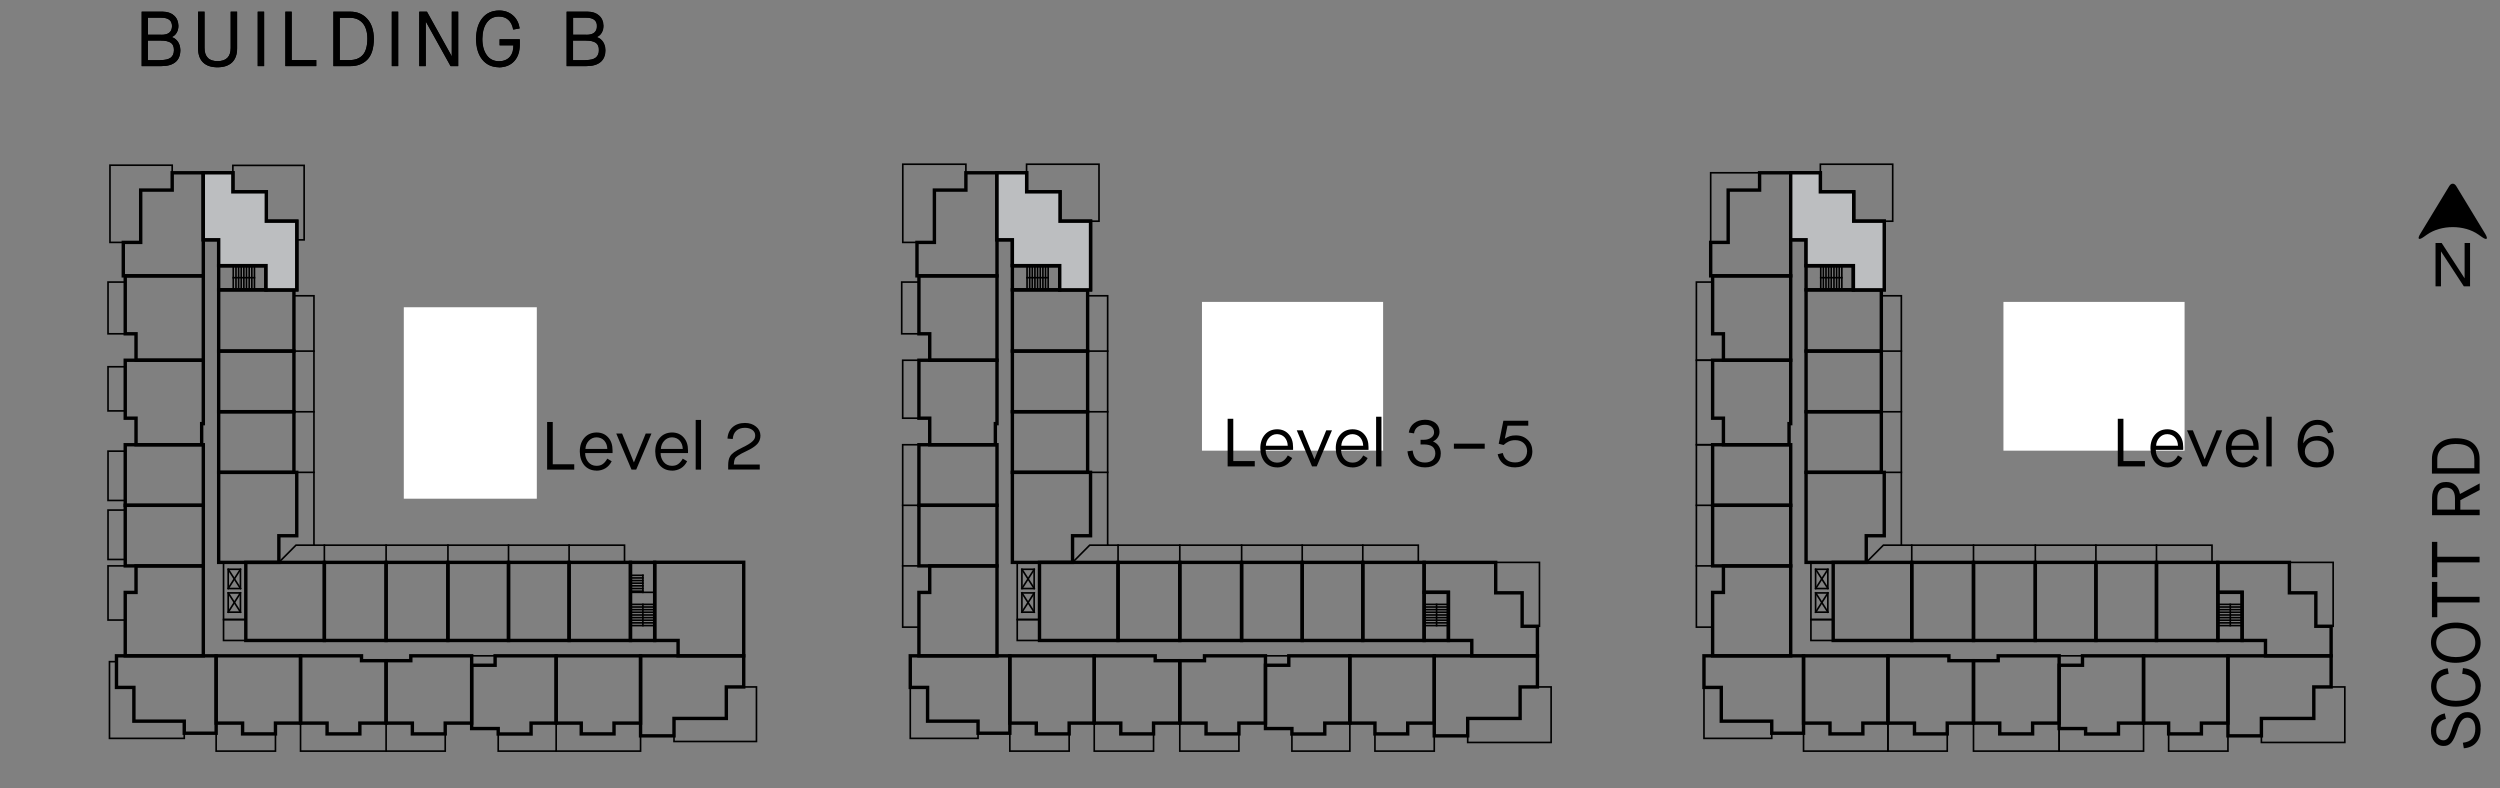 <?xml version="1.0" encoding="UTF-8"?> <svg xmlns="http://www.w3.org/2000/svg" id="Layer_2" data-name="Layer 2" viewBox="0 0 257.12 81.09"><rect x="0" y="0" width="257.12" height="81.09" fill="#808080" stroke="none"/><defs><style> .cls-1 { fill: #bcbec0; } .cls-1, .cls-2, .cls-3 { stroke-width: 0px; } .cls-4 { stroke-width: .17px; } .cls-4, .cls-5 { fill: none; stroke: #000; stroke-linecap: square; stroke-miterlimit: 10; } .cls-2 { fill: #000; } .cls-5 { stroke-width: .35px; } .cls-3 { fill: #fff; } </style></defs><g id="Layer_1-2" data-name="Layer 1"><g><path class="cls-2" d="M14.57,1.2h2.15c.5,0,.89.14,1.18.4.29.26.44.61.45,1.05,0,.27-.06.51-.18.71-.11.2-.27.34-.48.44v.02c.26.1.47.26.62.49.15.23.23.51.24.84,0,.54-.17.96-.5,1.23-.33.28-.82.42-1.46.42h-2.02V1.2ZM16.6,3.58c.73,0,1.09-.3,1.09-.9,0-.28-.09-.5-.27-.64-.18-.14-.45-.22-.82-.22h-1.38v1.75h1.38ZM16.5,6.18c.49,0,.84-.08,1.06-.25s.33-.43.33-.78c0-.35-.1-.6-.32-.75-.22-.15-.57-.23-1.06-.23h-1.3v2.02h1.28Z"></path><path class="cls-2" d="M22.37,6.92c-.65,0-1.14-.17-1.48-.5-.34-.33-.51-.81-.51-1.44V1.2h.66v3.73c0,.45.11.79.34,1.02.22.23.56.34,1,.34s.78-.11,1.01-.34.34-.57.34-1.01V1.2h.66v3.78c0,.63-.18,1.11-.52,1.44-.35.33-.85.5-1.5.5Z"></path><path class="cls-2" d="M26.51,1.2h.66v5.6h-.66V1.2Z"></path><path class="cls-2" d="M29.34,1.2h.66v4.98h2.53v.62h-3.18V1.2Z"></path><path class="cls-2" d="M34.3,1.2h1.74c.72,0,1.3.25,1.74.74.44.48.67,1.17.68,2.06-.01.98-.24,1.7-.68,2.14-.45.45-1.04.67-1.78.66h-1.7V1.2ZM35.95,6.18c.58,0,1.02-.16,1.34-.5.33-.34.49-.9.5-1.69,0-.71-.17-1.26-.49-1.62-.32-.36-.75-.54-1.3-.54h-1.05v4.35h1Z"></path><path class="cls-2" d="M40.3,1.2h.66v5.6h-.66V1.2Z"></path><path class="cls-2" d="M43.14,1.2h.78l2.54,4.57h.02V1.2h.66v5.6h-.78l-2.54-4.57h-.02v4.57h-.66V1.2Z"></path><path class="cls-2" d="M51.34,6.92c-.73-.01-1.3-.27-1.72-.79-.42-.52-.63-1.23-.64-2.13.01-.9.22-1.61.64-2.13.42-.52.99-.78,1.72-.79.57,0,1.04.17,1.42.5.38.33.61.78.7,1.34l-.66.12c-.08-.44-.25-.78-.5-1-.25-.23-.58-.34-.98-.34-.53,0-.94.21-1.24.62-.3.41-.45.97-.46,1.68,0,.71.16,1.27.46,1.68s.71.61,1.24.62c.48,0,.86-.15,1.12-.44s.39-.69.38-1.2h-1.42v-.62h2.07v.57c0,.71-.2,1.28-.58,1.69-.38.41-.91.62-1.57.63Z"></path><path class="cls-2" d="M58.3,1.2h2.15c.5,0,.89.14,1.18.4.29.26.44.61.45,1.05,0,.27-.06.51-.18.71-.11.2-.27.34-.48.44v.02c.26.1.47.26.62.49.15.23.23.51.24.84,0,.54-.17.96-.5,1.23-.33.28-.82.42-1.46.42h-2.02V1.2ZM60.33,3.58c.73,0,1.09-.3,1.09-.9,0-.28-.09-.5-.27-.64-.18-.14-.45-.22-.82-.22h-1.38v1.75h1.38ZM60.23,6.18c.49,0,.84-.08,1.06-.25s.33-.43.33-.78c0-.35-.1-.6-.32-.75-.22-.15-.57-.23-1.06-.23h-1.3v2.02h1.28Z"></path></g><polyline class="cls-4" points="65.88 75.68 65.88 77.25 57.2 77.25"></polyline><rect class="cls-4" x="48.51" y="67.45" width="2.41" height=".96"></rect><rect class="cls-4" x="22.99" y="63.72" width="2.3" height="2.15"></rect><line class="cls-4" x1="66.12" y1="59.17" x2="66.12" y2="60.92"></line><line class="cls-4" x1="66.12" y1="62.16" x2="66.12" y2="64.34"></line><line class="cls-4" x1="66.12" y1="59.17" x2="64.84" y2="59.17"></line><line class="cls-4" x1="66.12" y1="59.44" x2="64.84" y2="59.44"></line><line class="cls-4" x1="66.12" y1="59.71" x2="64.84" y2="59.71"></line><line class="cls-4" x1="66.12" y1="59.98" x2="64.84" y2="59.98"></line><line class="cls-4" x1="66.12" y1="60.25" x2="64.84" y2="60.25"></line><line class="cls-4" x1="66.12" y1="60.53" x2="64.84" y2="60.53"></line><line class="cls-4" x1="66.12" y1="60.8" x2="64.84" y2="60.8"></line><line class="cls-4" x1="67.34" y1="62.16" x2="64.84" y2="62.16"></line><line class="cls-4" x1="67.34" y1="62.43" x2="64.84" y2="62.43"></line><line class="cls-4" x1="67.34" y1="62.7" x2="64.84" y2="62.7"></line><line class="cls-4" x1="67.34" y1="62.97" x2="64.84" y2="62.97"></line><line class="cls-4" x1="67.34" y1="63.25" x2="64.84" y2="63.25"></line><line class="cls-4" x1="67.34" y1="63.52" x2="64.84" y2="63.52"></line><line class="cls-4" x1="67.34" y1="63.79" x2="64.84" y2="63.79"></line><line class="cls-4" x1="67.34" y1="64.06" x2="64.84" y2="64.06"></line><line class="cls-4" x1="67.34" y1="64.34" x2="64.84" y2="64.34"></line><rect class="cls-4" x="23.47" y="58.55" width="1.26" height="1.98"></rect><rect class="cls-4" x="23.47" y="60.98" width="1.26" height="1.98"></rect><rect class="cls-4" x="22.99" y="57.84" width="2.3" height="5.88"></rect><line class="cls-4" x1="24.74" y1="60.53" x2="23.47" y2="58.55"></line><line class="cls-4" x1="23.47" y1="60.53" x2="24.73" y2="58.55"></line><line class="cls-4" x1="24.74" y1="62.96" x2="23.47" y2="60.98"></line><line class="cls-4" x1="23.47" y1="62.96" x2="24.73" y2="60.98"></line><line class="cls-4" x1="26.17" y1="28.56" x2="23.99" y2="28.56"></line><line class="cls-4" x1="23.99" y1="27.32" x2="23.99" y2="29.81"></line><line class="cls-4" x1="24.27" y1="27.32" x2="24.27" y2="29.81"></line><line class="cls-4" x1="25.08" y1="27.32" x2="25.08" y2="29.81"></line><line class="cls-4" x1="24.81" y1="27.32" x2="24.81" y2="29.81"></line><line class="cls-4" x1="24.54" y1="27.32" x2="24.54" y2="29.81"></line><line class="cls-4" x1="25.35" y1="27.32" x2="25.35" y2="29.81"></line><line class="cls-4" x1="25.63" y1="27.32" x2="25.63" y2="29.81"></line><line class="cls-4" x1="25.9" y1="27.32" x2="25.9" y2="29.81"></line><line class="cls-4" x1="26.17" y1="27.32" x2="26.17" y2="29.81"></line><polyline class="cls-4" points="30.23 30.42 32.29 30.42 32.29 56.07 64.23 56.07 64.23 57.84"></polyline><line class="cls-4" x1="58.53" y1="57.84" x2="58.53" y2="56.07"></line><line class="cls-4" x1="52.3" y1="57.84" x2="52.3" y2="56.07"></line><line class="cls-4" x1="46.07" y1="57.84" x2="46.07" y2="56.07"></line><line class="cls-4" x1="39.71" y1="57.84" x2="39.71" y2="56.07"></line><line class="cls-4" x1="30.52" y1="48.58" x2="32.29" y2="48.58"></line><line class="cls-4" x1="30.23" y1="42.35" x2="32.29" y2="42.35"></line><line class="cls-4" x1="30.23" y1="36.11" x2="32.29" y2="36.11"></line><polyline class="cls-4" points="22.23 75.41 22.23 77.25 28.33 77.25 28.33 75.48"></polyline><polyline class="cls-4" points="30.91 74.37 30.91 77.25 39.71 77.25"></polyline><polyline class="cls-4" points="39.71 74.37 39.71 77.25 45.79 77.25 45.79 75.49"></polyline><polyline class="cls-4" points="57.2 74.37 57.2 77.25 51.24 77.25 51.24 75.49"></polyline><polyline class="cls-4" points="12.88 37.72 11.11 37.72 11.11 42.26 12.88 42.26"></polyline><polyline class="cls-4" points="11.98 68.05 11.26 68.05 11.26 75.94 18.95 75.94 18.95 75.41"></polyline><polyline class="cls-4" points="12.88 34.33 11.11 34.33 11.11 29.01 12.88 29.01"></polyline><polyline class="cls-4" points="12.68 24.93 11.31 24.93 11.31 16.99 17.71 16.99 17.71 17.77"></polyline><polyline class="cls-4" points="32.29 56.07 30.44 56.07 28.68 57.84"></polyline><line class="cls-4" x1="33.36" y1="57.84" x2="33.36" y2="56.07"></line><polyline class="cls-4" points="23.95 17.77 23.95 17.01 31.28 17.01 31.28 24.67 30.53 24.67"></polyline><polyline class="cls-4" points="76.49 70.65 77.8 70.65 77.8 76.26 69.32 76.26 69.32 75.68"></polyline><line class="cls-4" x1="64.84" y1="60.92" x2="67.34" y2="60.92"></line><polyline class="cls-4" points="12.88 46.4 11.11 46.4 11.11 51.47 12.88 51.47"></polyline><polyline class="cls-4" points="12.88 52.46 11.11 52.46 11.11 57.54 12.88 57.54"></polyline><polyline class="cls-4" points="12.88 58.2 11.11 58.2 11.11 63.77 12.88 63.77"></polyline><polyline class="cls-4" points="147.51 75.68 147.51 77.25 141.41 77.25 141.41 75.48"></polyline><rect class="cls-4" x="130.14" y="67.45" width="2.41" height=".96"></rect><rect class="cls-4" x="104.62" y="63.72" width="2.29" height="2.15"></rect><line class="cls-4" x1="147.75" y1="62.16" x2="147.75" y2="64.34"></line><line class="cls-4" x1="148.97" y1="62.16" x2="146.47" y2="62.16"></line><line class="cls-4" x1="148.97" y1="62.43" x2="146.47" y2="62.43"></line><line class="cls-4" x1="148.97" y1="62.7" x2="146.47" y2="62.7"></line><line class="cls-4" x1="148.97" y1="62.97" x2="146.47" y2="62.97"></line><line class="cls-4" x1="148.97" y1="63.25" x2="146.47" y2="63.25"></line><line class="cls-4" x1="148.97" y1="63.52" x2="146.47" y2="63.52"></line><line class="cls-4" x1="148.97" y1="63.79" x2="146.47" y2="63.79"></line><line class="cls-4" x1="148.97" y1="64.06" x2="146.47" y2="64.06"></line><line class="cls-4" x1="148.97" y1="64.34" x2="146.47" y2="64.34"></line><rect class="cls-4" x="105.1" y="58.55" width="1.26" height="1.98"></rect><rect class="cls-4" x="105.1" y="60.98" width="1.26" height="1.98"></rect><rect class="cls-4" x="104.62" y="57.84" width="2.29" height="5.88"></rect><line class="cls-4" x1="106.37" y1="60.53" x2="105.1" y2="58.55"></line><line class="cls-4" x1="105.1" y1="60.53" x2="106.37" y2="58.55"></line><line class="cls-4" x1="106.37" y1="62.96" x2="105.1" y2="60.98"></line><line class="cls-4" x1="105.1" y1="62.96" x2="106.37" y2="60.98"></line><line class="cls-4" x1="107.8" y1="28.56" x2="105.62" y2="28.56"></line><line class="cls-4" x1="105.63" y1="27.32" x2="105.63" y2="29.81"></line><line class="cls-4" x1="105.9" y1="27.32" x2="105.9" y2="29.81"></line><line class="cls-4" x1="106.71" y1="27.32" x2="106.71" y2="29.81"></line><line class="cls-4" x1="106.44" y1="27.32" x2="106.44" y2="29.81"></line><line class="cls-4" x1="106.17" y1="27.32" x2="106.17" y2="29.81"></line><line class="cls-4" x1="106.99" y1="27.32" x2="106.99" y2="29.81"></line><line class="cls-4" x1="107.26" y1="27.32" x2="107.26" y2="29.81"></line><line class="cls-4" x1="107.53" y1="27.32" x2="107.53" y2="29.81"></line><line class="cls-4" x1="107.8" y1="27.32" x2="107.8" y2="29.81"></line><polyline class="cls-4" points="111.86 30.42 113.92 30.42 113.92 56.07 145.87 56.07 145.87 57.84"></polyline><line class="cls-4" x1="140.16" y1="57.84" x2="140.16" y2="56.07"></line><line class="cls-4" x1="133.93" y1="57.84" x2="133.93" y2="56.07"></line><line class="cls-4" x1="127.7" y1="57.84" x2="127.7" y2="56.07"></line><line class="cls-4" x1="121.34" y1="57.84" x2="121.34" y2="56.07"></line><line class="cls-4" x1="112.16" y1="48.58" x2="113.92" y2="48.58"></line><line class="cls-4" x1="111.86" y1="42.35" x2="113.92" y2="42.35"></line><line class="cls-4" x1="111.86" y1="36.11" x2="113.92" y2="36.11"></line><polyline class="cls-4" points="94.51 45.74 92.84 45.74 92.84 64.5 94.51 64.5"></polyline><line class="cls-4" x1="94.51" y1="51.97" x2="92.84" y2="51.97"></line><line class="cls-4" x1="94.51" y1="58.2" x2="92.84" y2="58.2"></line><polyline class="cls-4" points="103.86 75.41 103.86 77.25 109.96 77.25 109.96 75.48"></polyline><polyline class="cls-4" points="112.54 74.37 112.54 77.25 118.64 77.25 118.64 75.49"></polyline><polyline class="cls-4" points="121.34 74.37 121.34 77.25 127.42 77.25 127.42 75.49"></polyline><polyline class="cls-4" points="138.83 74.37 138.83 77.25 132.87 77.25 132.87 75.49"></polyline><polyline class="cls-4" points="94.51 37.05 92.84 37.05 92.84 43.01 94.51 43.01"></polyline><polyline class="cls-4" points="93.62 70.7 93.62 75.94 100.59 75.94 100.59 75.41"></polyline><polyline class="cls-4" points="94.51 34.33 92.74 34.33 92.74 29.01 94.51 29.01"></polyline><polyline class="cls-4" points="94.31 24.93 92.85 24.93 92.85 16.89 99.34 16.89 99.34 17.77"></polyline><polyline class="cls-4" points="113.92 56.07 112.07 56.07 110.31 57.84"></polyline><line class="cls-4" x1="114.99" y1="57.84" x2="114.99" y2="56.07"></line><polyline class="cls-4" points="105.58 17.77 105.58 16.89 113.03 16.89 113.03 22.75 112.16 22.75"></polyline><polyline class="cls-4" points="158.12 70.65 159.53 70.65 159.53 76.36 150.95 76.36 150.95 75.68"></polyline><polyline class="cls-4" points="158.12 64.41 158.33 64.41 158.33 57.84 153.83 57.84"></polyline><polyline class="cls-4" points="229.14 75.68 229.14 77.25 223.04 77.25 223.04 75.48"></polyline><rect class="cls-4" x="211.78" y="67.45" width="2.41" height=".96"></rect><rect class="cls-4" x="186.25" y="63.72" width="2.29" height="2.15"></rect><line class="cls-4" x1="229.38" y1="62.16" x2="229.38" y2="64.34"></line><line class="cls-4" x1="230.6" y1="62.16" x2="228.11" y2="62.16"></line><line class="cls-4" x1="230.6" y1="62.43" x2="228.11" y2="62.43"></line><line class="cls-4" x1="230.6" y1="62.7" x2="228.11" y2="62.7"></line><line class="cls-4" x1="230.6" y1="62.97" x2="228.11" y2="62.97"></line><line class="cls-4" x1="230.6" y1="63.25" x2="228.11" y2="63.25"></line><line class="cls-4" x1="230.6" y1="63.52" x2="228.11" y2="63.52"></line><line class="cls-4" x1="230.6" y1="63.79" x2="228.11" y2="63.79"></line><line class="cls-4" x1="230.6" y1="64.06" x2="228.11" y2="64.06"></line><line class="cls-4" x1="230.6" y1="64.34" x2="228.11" y2="64.34"></line><rect class="cls-4" x="186.73" y="58.55" width="1.26" height="1.98"></rect><rect class="cls-4" x="186.73" y="60.98" width="1.26" height="1.98"></rect><rect class="cls-4" x="186.25" y="57.84" width="2.29" height="5.88"></rect><line class="cls-4" x1="188" y1="60.53" x2="186.74" y2="58.55"></line><line class="cls-4" x1="186.74" y1="60.53" x2="188" y2="58.55"></line><line class="cls-4" x1="188" y1="62.96" x2="186.74" y2="60.98"></line><line class="cls-4" x1="186.74" y1="62.96" x2="188" y2="60.98"></line><line class="cls-4" x1="189.43" y1="28.56" x2="187.26" y2="28.56"></line><line class="cls-4" x1="187.26" y1="27.32" x2="187.26" y2="29.81"></line><line class="cls-4" x1="187.53" y1="27.32" x2="187.53" y2="29.81"></line><line class="cls-4" x1="188.34" y1="27.32" x2="188.34" y2="29.81"></line><line class="cls-4" x1="188.07" y1="27.32" x2="188.07" y2="29.81"></line><line class="cls-4" x1="187.8" y1="27.32" x2="187.8" y2="29.81"></line><line class="cls-4" x1="188.62" y1="27.32" x2="188.62" y2="29.81"></line><line class="cls-4" x1="188.89" y1="27.32" x2="188.89" y2="29.81"></line><line class="cls-4" x1="189.16" y1="27.32" x2="189.16" y2="29.81"></line><line class="cls-4" x1="189.43" y1="27.32" x2="189.43" y2="29.81"></line><polyline class="cls-4" points="193.49 30.42 195.55 30.42 195.55 56.07 227.5 56.07 227.5 57.84"></polyline><line class="cls-4" x1="221.79" y1="57.84" x2="221.79" y2="56.07"></line><line class="cls-4" x1="215.56" y1="57.84" x2="215.56" y2="56.07"></line><line class="cls-4" x1="209.33" y1="57.84" x2="209.33" y2="56.07"></line><line class="cls-4" x1="202.97" y1="57.84" x2="202.97" y2="56.07"></line><line class="cls-4" x1="193.79" y1="48.58" x2="195.55" y2="48.58"></line><line class="cls-4" x1="193.49" y1="42.35" x2="195.55" y2="42.35"></line><line class="cls-4" x1="193.49" y1="36.11" x2="195.55" y2="36.11"></line><polyline class="cls-4" points="176.14 45.74 174.47 45.74 174.47 64.5 176.14 64.5"></polyline><line class="cls-4" x1="176.14" y1="51.97" x2="174.47" y2="51.97"></line><line class="cls-4" x1="176.14" y1="58.2" x2="174.47" y2="58.2"></line><polyline class="cls-4" points="185.49 75.41 185.49 77.25 194.17 77.25 194.17 74.37"></polyline><polyline class="cls-4" points="194.17 74.37 194.17 77.25 200.27 77.25 200.27 75.49"></polyline><polyline class="cls-4" points="202.97 74.37 202.97 77.25 211.78 77.25 211.78 74.93"></polyline><polyline class="cls-4" points="220.46 74.37 220.46 77.25 211.78 77.25 211.78 74.93"></polyline><polyline class="cls-4" points="176.14 37.05 174.47 37.05 174.47 45.74 176.14 45.74"></polyline><polyline class="cls-4" points="175.25 70.7 175.25 75.94 182.22 75.94 182.22 75.41"></polyline><polyline class="cls-4" points="176.14 37.05 174.47 37.05 174.47 29.01 176.14 29.01"></polyline><polyline class="cls-4" points="195.55 56.07 193.7 56.07 191.94 57.84"></polyline><line class="cls-4" x1="196.62" y1="57.84" x2="196.62" y2="56.07"></line><polyline class="cls-4" points="187.22 17.77 187.22 16.89 194.66 16.89 194.66 22.75 193.79 22.75"></polyline><polyline class="cls-4" points="239.75 70.65 241.16 70.65 241.16 76.36 232.58 76.36 232.58 75.68"></polyline><polyline class="cls-4" points="239.75 64.41 239.96 64.41 239.96 57.84 235.46 57.84"></polyline><polyline class="cls-4" points="175.94 24.93 175.94 17.77 180.97 17.77"></polyline><rect class="cls-5" x="46.07" y="57.84" width="6.23" height="8.03"></rect><rect class="cls-5" x="39.71" y="57.84" width="6.35" height="8.03"></rect><rect class="cls-5" x="52.3" y="57.84" width="6.23" height="8.03"></rect><rect class="cls-5" x="58.53" y="57.84" width="6.31" height="8.03"></rect><rect class="cls-5" x="64.84" y="57.84" width="2.49" height="8.03"></rect><polygon class="cls-5" points="76.49 67.45 69.74 67.45 69.74 65.87 67.34 65.87 67.34 57.83 76.49 57.83 76.49 67.45"></polygon><polygon class="cls-5" points="74.7 73.89 69.32 73.89 69.32 75.68 65.88 75.68 65.88 67.45 76.49 67.45 76.49 70.65 74.7 70.65 74.7 73.89"></polygon><polygon class="cls-5" points="57.2 67.45 57.2 74.37 59.78 74.37 59.78 75.48 63.15 75.48 63.15 74.37 65.88 74.37 65.88 67.45 57.2 67.45"></polygon><polygon class="cls-5" points="48.51 68.42 48.51 74.93 51.24 74.93 51.24 75.49 54.62 75.49 54.62 74.37 57.2 74.37 57.2 67.45 50.92 67.45 50.92 68.42 48.51 68.42"></polygon><polygon class="cls-5" points="39.71 67.95 39.71 74.37 42.41 74.37 42.41 75.48 45.79 75.48 45.79 74.37 48.51 74.37 48.51 67.45 42.25 67.45 42.25 67.95 39.71 67.95"></polygon><polygon class="cls-5" points="39.71 67.95 39.71 74.37 37.01 74.37 37.01 75.48 33.64 75.48 33.64 74.37 30.91 74.37 30.91 67.45 37.18 67.45 37.18 67.95 39.71 67.95"></polygon><polygon class="cls-5" points="30.91 67.45 30.91 74.37 28.33 74.37 28.33 75.48 24.95 75.48 24.95 74.37 22.23 74.37 22.23 67.45 30.91 67.45"></polygon><polygon class="cls-5" points="22.23 67.45 11.98 67.45 11.98 70.7 13.77 70.7 13.77 74.17 18.95 74.17 18.95 75.41 22.23 75.41 22.23 67.45"></polygon><rect class="cls-5" x="33.36" y="57.84" width="6.35" height="8.03"></rect><rect class="cls-5" x="25.28" y="57.84" width="8.08" height="8.03"></rect><rect class="cls-5" x="12.88" y="51.97" width="8.03" height="6.23"></rect><rect class="cls-5" x="12.88" y="45.74" width="8.03" height="6.23"></rect><polygon class="cls-5" points="12.88 67.45 20.91 67.45 20.91 58.2 13.99 58.2 13.99 60.93 12.88 60.93 12.88 67.45"></polygon><polygon class="cls-5" points="12.88 37.05 20.91 37.05 20.91 43.57 20.74 43.57 20.74 45.74 13.99 45.74 13.99 43.01 12.88 43.01 12.88 37.05"></polygon><rect class="cls-5" x="22.49" y="42.35" width="7.74" height="6.23"></rect><rect class="cls-5" x="22.49" y="36.11" width="7.74" height="6.23"></rect><rect class="cls-5" x="22.49" y="29.81" width="7.74" height="6.3"></rect><polygon class="cls-5" points="30.52 48.58 22.49 48.58 22.49 57.84 28.68 57.84 28.68 55.1 30.52 55.1 30.52 48.58"></polygon><rect class="cls-5" x="22.49" y="27.32" width="4.87" height="2.49"></rect><polygon class="cls-5" points="12.88 28.37 20.91 28.37 20.91 37.05 13.99 37.05 13.99 34.33 12.88 34.33 12.88 28.37"></polygon><polygon class="cls-5" points="14.47 19.55 14.47 24.93 12.68 24.93 12.68 28.37 20.91 28.37 20.91 17.77 17.71 17.77 17.71 19.55 14.47 19.55"></polygon><polygon class="cls-5" points="23.95 17.77 23.95 19.73 27.39 19.73 27.39 22.75 30.53 22.75 30.53 29.81 27.36 29.81 27.36 27.32 22.49 27.32 22.49 24.66 20.91 24.66 20.91 17.77 23.95 17.77"></polygon><rect class="cls-5" x="127.7" y="57.84" width="6.23" height="8.03"></rect><rect class="cls-5" x="121.34" y="57.84" width="6.35" height="8.03"></rect><rect class="cls-5" x="133.93" y="57.84" width="6.23" height="8.03"></rect><rect class="cls-5" x="140.16" y="57.84" width="6.31" height="8.03"></rect><rect class="cls-5" x="146.47" y="60.92" width="2.49" height="4.95"></rect><polygon class="cls-5" points="156.34 73.89 150.95 73.89 150.95 75.68 147.51 75.68 147.51 67.45 158.12 67.45 158.12 70.65 156.34 70.65 156.34 73.89"></polygon><polygon class="cls-5" points="138.83 67.45 138.83 74.37 141.41 74.37 141.41 75.48 144.78 75.48 144.78 74.37 147.51 74.37 147.51 67.45 138.83 67.45"></polygon><polygon class="cls-5" points="130.15 68.42 130.15 74.93 132.87 74.93 132.87 75.49 136.25 75.49 136.25 74.37 138.83 74.37 138.83 67.45 132.55 67.45 132.55 68.42 130.15 68.42"></polygon><polygon class="cls-5" points="121.34 67.95 121.34 74.37 124.04 74.37 124.04 75.48 127.42 75.48 127.42 74.37 130.15 74.37 130.15 67.45 123.88 67.45 123.88 67.95 121.34 67.95"></polygon><polygon class="cls-5" points="121.34 67.95 121.34 74.37 118.64 74.37 118.64 75.48 115.27 75.48 115.27 74.37 112.54 74.37 112.54 67.45 118.81 67.45 118.81 67.95 121.34 67.95"></polygon><polygon class="cls-5" points="112.54 67.45 112.54 74.37 109.96 74.37 109.96 75.48 106.58 75.48 106.58 74.37 103.86 74.37 103.86 67.45 112.54 67.45"></polygon><polygon class="cls-5" points="103.86 67.45 93.62 67.45 93.62 70.7 95.4 70.7 95.4 74.17 100.59 74.17 100.59 75.41 103.86 75.41 103.86 67.45"></polygon><rect class="cls-5" x="114.99" y="57.84" width="6.35" height="8.03"></rect><rect class="cls-5" x="106.91" y="57.84" width="8.08" height="8.03"></rect><rect class="cls-5" x="94.51" y="51.97" width="8.03" height="6.23"></rect><rect class="cls-5" x="94.51" y="45.74" width="8.03" height="6.23"></rect><polygon class="cls-5" points="94.51 67.45 102.54 67.45 102.54 58.2 95.62 58.2 95.62 60.93 94.51 60.93 94.51 67.45"></polygon><polygon class="cls-5" points="94.51 37.05 102.54 37.05 102.54 43.57 102.37 43.57 102.37 45.74 95.62 45.74 95.62 43.01 94.51 43.01 94.51 37.05"></polygon><rect class="cls-5" x="104.12" y="42.35" width="7.74" height="6.23"></rect><rect class="cls-5" x="104.12" y="36.11" width="7.74" height="6.23"></rect><rect class="cls-5" x="104.12" y="29.81" width="7.74" height="6.3"></rect><polygon class="cls-5" points="112.16 48.58 104.12 48.58 104.12 57.84 110.31 57.84 110.31 55.1 112.16 55.1 112.16 48.58"></polygon><rect class="cls-5" x="104.12" y="27.32" width="4.87" height="2.49"></rect><polygon class="cls-5" points="94.51 28.37 102.54 28.37 102.54 37.05 95.62 37.05 95.62 34.33 94.51 34.33 94.51 28.37"></polygon><polygon class="cls-5" points="96.1 19.55 96.1 24.93 94.31 24.93 94.31 28.37 102.54 28.37 102.54 17.77 99.34 17.77 99.34 19.55 96.1 19.55"></polygon><polygon class="cls-5" points="105.58 17.77 105.58 19.73 109.02 19.73 109.02 22.75 112.16 22.75 112.16 29.81 108.99 29.81 108.99 27.32 104.12 27.32 104.12 24.66 102.54 24.66 102.54 17.77 105.58 17.77"></polygon><polygon class="cls-5" points="158.12 64.41 156.55 64.41 156.55 60.97 153.83 60.97 153.83 57.84 146.47 57.84 146.47 60.92 148.97 60.92 148.97 65.87 151.37 65.87 151.37 67.45 158.12 67.45 158.12 64.41"></polygon><rect class="cls-5" x="209.33" y="57.84" width="6.23" height="8.03"></rect><rect class="cls-5" x="202.97" y="57.84" width="6.35" height="8.03"></rect><rect class="cls-5" x="215.56" y="57.84" width="6.23" height="8.03"></rect><rect class="cls-5" x="221.79" y="57.84" width="6.31" height="8.03"></rect><rect class="cls-5" x="228.11" y="60.92" width="2.49" height="4.95"></rect><polygon class="cls-5" points="237.97 73.89 232.58 73.89 232.58 75.68 229.14 75.68 229.14 67.45 239.75 67.45 239.75 70.65 237.97 70.65 237.97 73.89"></polygon><polygon class="cls-5" points="220.46 67.45 220.46 74.37 223.04 74.37 223.04 75.48 226.41 75.48 226.41 74.37 229.14 74.37 229.14 67.45 220.46 67.45"></polygon><polygon class="cls-5" points="211.78 68.42 211.78 74.93 214.5 74.93 214.5 75.49 217.88 75.49 217.88 74.37 220.46 74.37 220.46 67.45 214.18 67.45 214.18 68.42 211.78 68.42"></polygon><polygon class="cls-5" points="202.97 67.95 202.97 74.37 205.67 74.37 205.67 75.48 209.05 75.48 209.05 74.37 211.78 74.37 211.78 67.45 205.51 67.45 205.51 67.95 202.97 67.95"></polygon><polygon class="cls-5" points="202.97 67.95 202.97 74.37 200.27 74.37 200.27 75.48 196.9 75.48 196.9 74.37 194.17 74.37 194.17 67.45 200.44 67.45 200.44 67.95 202.97 67.95"></polygon><polygon class="cls-5" points="194.17 67.45 194.17 74.37 191.59 74.37 191.59 75.48 188.21 75.48 188.21 74.37 185.49 74.37 185.49 67.45 194.17 67.45"></polygon><polygon class="cls-5" points="185.49 67.45 175.25 67.45 175.25 70.7 177.03 70.7 177.03 74.17 182.22 74.17 182.22 75.41 185.49 75.41 185.49 67.45"></polygon><rect class="cls-5" x="196.62" y="57.84" width="6.35" height="8.03"></rect><rect class="cls-5" x="188.54" y="57.84" width="8.08" height="8.03"></rect><rect class="cls-5" x="176.14" y="51.97" width="8.03" height="6.23"></rect><rect class="cls-5" x="176.14" y="45.74" width="8.03" height="6.23"></rect><polygon class="cls-5" points="176.14 67.45 184.17 67.45 184.17 58.2 177.25 58.2 177.25 60.93 176.14 60.93 176.14 67.45"></polygon><polygon class="cls-5" points="176.14 37.05 184.17 37.05 184.17 43.57 184 43.57 184 45.74 177.25 45.74 177.25 43.01 176.14 43.01 176.14 37.05"></polygon><rect class="cls-5" x="185.75" y="42.35" width="7.74" height="6.23"></rect><rect class="cls-5" x="185.75" y="36.11" width="7.74" height="6.23"></rect><rect class="cls-5" x="185.75" y="29.81" width="7.74" height="6.3"></rect><polygon class="cls-5" points="193.79 48.58 185.75 48.58 185.75 57.84 191.94 57.84 191.94 55.1 193.79 55.1 193.79 48.58"></polygon><rect class="cls-5" x="185.75" y="27.32" width="4.87" height="2.49"></rect><polygon class="cls-5" points="176.14 28.37 184.17 28.37 184.17 37.05 177.25 37.05 177.25 34.33 176.14 34.33 176.14 28.37"></polygon><polygon class="cls-5" points="177.74 19.55 177.74 24.93 175.94 24.93 175.94 28.37 184.17 28.37 184.17 17.77 180.97 17.77 180.97 19.55 177.74 19.55"></polygon><polygon class="cls-5" points="187.22 17.77 187.22 19.73 190.65 19.73 190.65 22.75 193.79 22.75 193.79 29.81 190.62 29.81 190.62 27.32 185.75 27.32 185.75 24.66 184.17 24.66 184.17 17.77 187.22 17.77"></polygon><polygon class="cls-5" points="239.75 64.41 238.18 64.41 238.18 60.97 235.46 60.97 235.46 57.84 228.1 57.84 228.1 60.92 230.6 60.92 230.6 65.87 233 65.87 233 67.45 239.75 67.45 239.75 64.41"></polygon><polygon class="cls-1" points="109.02 19.73 105.59 19.73 105.59 17.77 102.54 17.77 102.54 24.66 104.12 24.66 104.12 27.32 108.99 27.32 108.99 29.81 111.86 29.81 112.16 29.81 112.16 22.75 109.02 22.75 109.02 19.73"></polygon><polygon class="cls-5" points="109.02 19.73 105.59 19.73 105.59 17.77 102.54 17.77 102.54 24.66 104.12 24.66 104.12 27.32 108.99 27.32 108.99 29.81 111.86 29.81 112.16 29.81 112.16 22.75 109.02 22.75 109.02 19.73"></polygon><polygon class="cls-1" points="30.52 22.75 27.39 22.75 27.39 19.73 23.95 19.73 23.95 17.77 20.91 17.77 20.91 24.66 22.49 24.66 22.49 27.32 27.36 27.32 27.36 29.81 30.23 29.81 30.52 29.81 30.52 22.75"></polygon><polygon class="cls-5" points="30.52 22.75 27.39 22.75 27.39 19.73 23.95 19.73 23.95 17.77 20.91 17.77 20.91 24.66 22.49 24.66 22.49 27.32 27.36 27.32 27.36 29.81 30.23 29.81 30.52 29.81 30.52 22.75"></polygon><polygon class="cls-1" points="190.65 19.73 187.22 19.73 187.22 17.77 184.17 17.77 184.17 24.66 185.75 24.66 185.75 27.32 190.62 27.32 190.62 29.81 193.49 29.81 193.79 29.81 193.79 22.75 190.65 22.75 190.65 19.73"></polygon><polygon class="cls-5" points="190.65 19.73 187.22 19.73 187.22 17.77 184.17 17.77 184.17 24.66 185.75 24.66 185.75 27.32 190.62 27.32 190.62 29.81 193.49 29.81 193.79 29.81 193.79 22.75 190.65 22.75 190.65 19.73"></polygon><path class="cls-2" d="M46.98,38.63l-.52-.37c.56-.84,1.15-1.33,2.24-1.33s1.93.75,1.93,1.77c0,.92-.48,1.48-1.57,2.43l-1.66,1.48h3.3v.64h-4.35v-.54l2.26-1.99c.95-.85,1.3-1.33,1.3-1.96,0-.73-.58-1.19-1.25-1.19-.71,0-1.17.37-1.67,1.07Z"></path><g><path class="cls-2" d="M125.63,37.04v-.63h3.98v.52l-1.96,2.17c1.09.09,2.05.61,2.05,1.76s-.93,1.89-2.08,1.89c-1.04,0-1.81-.45-2.32-1.11l.51-.45c.48.59,1.06.92,1.82.92s1.36-.48,1.36-1.22c0-.78-.71-1.21-1.74-1.21h-.4l-.14-.42,1.97-2.21h-3.04Z"></path><path class="cls-2" d="M130.89,40.32v-.72h2.47v.72h-2.47Z"></path><path class="cls-2" d="M135,36.41h3.58v.65h-2.97l-.13,1.99c.36-.16.71-.28,1.23-.28,1.21,0,2.15.72,2.15,1.91s-.93,2.05-2.22,2.05c-.89,0-1.66-.43-2.22-.99l.46-.51c.54.52,1.14.85,1.77.85.89,0,1.5-.59,1.5-1.39s-.63-1.32-1.55-1.32c-.52,0-.94.16-1.31.36l-.47-.31.18-3.03Z"></path></g><path class="cls-2" d="M215.46,37.61c-.46-.39-.9-.61-1.47-.61-1.13,0-1.83,1.14-1.82,2.75.34-.5.86-.95,1.77-.95,1.17,0,2.15.75,2.15,1.92s-.97,2.08-2.23,2.08c-.69,0-1.25-.24-1.64-.63-.5-.5-.78-1.14-.78-2.42,0-1.9.96-3.39,2.59-3.39.75,0,1.3.27,1.84.71l-.41.54ZM213.85,39.39c-.93,0-1.56.67-1.56,1.37,0,.81.66,1.41,1.57,1.41s1.5-.63,1.5-1.43-.62-1.34-1.52-1.34Z"></path><path class="cls-2" d="M249.27,24.37c-.52.37-.68.22-.35-.32l2.98-4.91c.2-.33.52-.33.72,0l2.98,4.91c.33.55.17.69-.35.32l-.34-.24c-1.46-1.03-3.84-1.03-5.3,0l-.34.24Z"></path><polygon class="cls-2" points="250.49 29.45 251.05 29.45 251.05 25.87 251.06 25.87 253.4 29.45 254.04 29.45 254.04 24.99 253.48 24.99 253.48 28.61 253.47 28.61 251.12 24.99 250.49 24.99 250.49 29.45"></polygon><g><path class="cls-2" d="M14.57,1.2h2.15c.5,0,.89.14,1.18.4.29.26.44.61.45,1.05,0,.27-.06.51-.18.71-.11.2-.27.34-.48.44v.02c.26.1.47.26.62.49.15.23.23.51.24.84,0,.54-.17.96-.5,1.23-.33.28-.82.42-1.46.42h-2.02V1.2ZM16.6,3.58c.73,0,1.09-.3,1.09-.9,0-.28-.09-.5-.27-.64-.18-.14-.45-.22-.82-.22h-1.38v1.75h1.38ZM16.5,6.18c.49,0,.84-.08,1.06-.25s.33-.43.33-.78c0-.35-.1-.6-.32-.75-.22-.15-.57-.23-1.06-.23h-1.3v2.02h1.28Z"></path><path class="cls-2" d="M22.36,6.92c-.65,0-1.14-.17-1.48-.5-.34-.33-.51-.81-.51-1.44V1.2h.66v3.73c0,.45.11.79.34,1.02.22.23.56.34,1,.34s.78-.11,1.01-.34.34-.57.34-1.01V1.2h.66v3.78c0,.63-.18,1.11-.52,1.44-.35.33-.85.5-1.5.5Z"></path><path class="cls-2" d="M26.5,1.2h.66v5.6h-.66V1.2Z"></path><path class="cls-2" d="M29.34,1.2h.66v4.98h2.53v.62h-3.18V1.2Z"></path><path class="cls-2" d="M34.28,1.2h1.74c.72,0,1.3.25,1.74.74.44.48.67,1.17.68,2.06-.01.98-.24,1.7-.68,2.14-.45.45-1.04.67-1.78.66h-1.7V1.2ZM35.94,6.18c.58,0,1.02-.16,1.34-.5.33-.34.49-.9.5-1.69,0-.71-.17-1.26-.49-1.62-.32-.36-.75-.54-1.3-.54h-1.05v4.35h1Z"></path><path class="cls-2" d="M40.29,1.2h.66v5.6h-.66V1.2Z"></path><path class="cls-2" d="M43.11,1.2h.78l2.54,4.57h.02V1.2h.66v5.6h-.78l-2.54-4.57h-.02v4.57h-.66V1.2Z"></path><path class="cls-2" d="M51.31,6.92c-.73-.01-1.3-.27-1.72-.79-.42-.52-.63-1.23-.64-2.13.01-.9.22-1.61.64-2.13.42-.52.99-.78,1.72-.79.57,0,1.04.17,1.42.5.38.33.61.78.7,1.34l-.66.12c-.08-.44-.25-.78-.5-1-.25-.23-.58-.34-.98-.34-.53,0-.94.21-1.24.62-.3.41-.45.97-.46,1.68,0,.71.16,1.27.46,1.68s.71.61,1.24.62c.48,0,.86-.15,1.12-.44s.39-.69.38-1.2h-1.42v-.62h2.07v.57c0,.71-.2,1.28-.58,1.69-.38.41-.91.62-1.57.63Z"></path><path class="cls-2" d="M58.26,1.2h2.15c.5,0,.89.14,1.18.4.29.26.44.61.45,1.05,0,.27-.06.51-.18.71-.11.2-.27.34-.48.44v.02c.26.1.47.26.62.49.15.23.23.51.24.84,0,.54-.17.96-.5,1.23-.33.28-.82.42-1.46.42h-2.02V1.2ZM60.29,3.58c.73,0,1.09-.3,1.09-.9,0-.28-.09-.5-.27-.64-.18-.14-.45-.22-.82-.22h-1.38v1.75h1.38ZM60.19,6.18c.49,0,.84-.08,1.06-.25s.33-.43.33-.78c0-.35-.1-.6-.32-.75-.22-.15-.57-.23-1.06-.23h-1.3v2.02h1.28Z"></path></g><rect class="cls-3" x="123.62" y="31.05" width="18.63" height="15.3"></rect><g><path class="cls-2" d="M255.13,74.95c0,.6-.15,1.07-.45,1.41-.29.35-.72.55-1.28.6l-.1-.57c.43-.05.76-.19.97-.43.21-.24.31-.58.31-1.02,0-.34-.08-.62-.22-.82-.14-.2-.33-.3-.57-.31-.24,0-.45.09-.61.29-.17.2-.33.55-.48,1.06-.19.58-.38.98-.59,1.22-.21.24-.48.35-.8.34-.39,0-.7-.16-.93-.44-.24-.28-.36-.66-.36-1.13,0-.47.13-.86.38-1.18.25-.31.6-.51,1.04-.6l.12.57c-.33.08-.57.22-.74.43-.17.21-.26.47-.26.79,0,.3.07.54.2.71.14.18.32.27.55.27.18,0,.34-.08.47-.25.13-.18.26-.48.39-.92.2-.63.42-1.08.67-1.34.25-.27.56-.4.94-.39.41,0,.73.17.97.48.24.31.37.72.37,1.23Z"></path><path class="cls-2" d="M255.13,70.62c0,.63-.24,1.14-.69,1.5-.46.36-1.08.55-1.86.56-.78,0-1.4-.2-1.85-.57-.46-.37-.69-.87-.7-1.5,0-.51.16-.93.46-1.27.3-.33.72-.54,1.25-.61l.1.57c-.41.07-.72.21-.94.43s-.32.51-.32.87c0,.46.18.82.54,1.08s.84.39,1.47.4c.63,0,1.12-.14,1.48-.4.35-.26.53-.62.53-1.08,0-.38-.12-.68-.35-.9-.23-.22-.57-.35-1.02-.4l.08-.59c.57.05,1.02.24,1.35.57.32.33.49.77.49,1.32Z"></path><path class="cls-2" d="M255.13,66.1c0,.63-.24,1.13-.7,1.5-.46.37-1.08.56-1.86.57-.78,0-1.4-.2-1.85-.57-.46-.37-.69-.87-.7-1.5,0-.63.24-1.13.7-1.5.46-.37,1.08-.56,1.85-.57.78,0,1.4.2,1.86.57.46.37.69.87.7,1.5ZM254.58,66.1c0-.46-.18-.82-.54-1.09-.35-.26-.84-.39-1.47-.4-.62,0-1.12.14-1.47.4-.35.26-.53.62-.54,1.09,0,.46.18.82.54,1.08.35.26.84.39,1.47.4.63,0,1.12-.14,1.47-.4.36-.26.54-.62.54-1.08Z"></path><path class="cls-2" d="M250.67,61.95v1.53h-.55v-3.63h.55v1.53h4.35v.58h-4.35Z"></path><path class="cls-2" d="M250.67,57.83v1.53h-.55v-3.63h.55v1.53h4.35v.58h-4.35Z"></path><path class="cls-2" d="M253.01,50.8l2.02-1.08v.68l-1.99,1.04v.98h1.99v.57h-4.9v-1.79c0-.51.13-.91.39-1.2.25-.29.61-.43,1.06-.43.39,0,.71.11.95.32.25.21.4.52.47.9h.01ZM252.49,51.25c0-.36-.08-.63-.23-.82-.15-.19-.38-.28-.69-.28s-.52.09-.67.27c-.15.19-.23.46-.23.83v1.16h1.82v-1.16Z"></path><path class="cls-2" d="M250.12,48.72v-1.53c0-.63.22-1.14.64-1.52.42-.39,1.02-.59,1.8-.6.86,0,1.48.21,1.88.6.39.39.59.91.58,1.56v1.48h-4.9ZM254.48,47.27c0-.5-.14-.9-.43-1.18-.3-.29-.79-.43-1.48-.43-.62,0-1.1.15-1.42.43-.32.28-.48.66-.48,1.14v.92h3.81v-.88Z"></path></g><g><path class="cls-2" d="M126.27,43.07h.57v4.35h2.21v.55h-2.79v-4.9Z"></path><path class="cls-2" d="M131.34,48.07c-.52,0-.94-.19-1.25-.54-.3-.36-.46-.83-.47-1.42,0-.59.17-1.07.48-1.42.31-.35.72-.53,1.24-.54.51,0,.91.18,1.2.51.3.33.45.77.45,1.33v.28h-2.82c0,.36.12.67.32.92.21.25.48.38.83.39.26,0,.47-.05.64-.17.17-.11.34-.3.49-.57l.45.27c-.16.32-.38.56-.64.72-.27.16-.58.25-.94.25ZM132.44,45.83c-.01-.34-.12-.62-.31-.84-.2-.22-.46-.33-.79-.34-.33,0-.6.13-.81.36-.21.23-.32.5-.34.83h2.25Z"></path><path class="cls-2" d="M133.38,44.26h.59l1.21,2.96h.01l1.21-2.96h.59l-1.57,3.71h-.48l-1.57-3.71Z"></path><path class="cls-2" d="M139.1,48.07c-.52,0-.94-.19-1.25-.54-.3-.36-.46-.83-.47-1.42,0-.59.17-1.07.48-1.42.31-.35.72-.53,1.24-.54.51,0,.91.18,1.2.51.3.33.45.77.45,1.33v.28h-2.82c0,.36.12.67.32.92.21.25.48.38.83.39.26,0,.47-.05.64-.17.17-.11.34-.3.49-.57l.45.27c-.16.32-.38.56-.64.72-.27.16-.58.25-.94.25ZM140.2,45.83c-.01-.34-.12-.62-.31-.84-.2-.22-.46-.33-.79-.34-.33,0-.6.13-.81.36-.21.23-.32.5-.34.83h2.25Z"></path><path class="cls-2" d="M141.53,42.86h.55v5.11h-.55v-5.11Z"></path><path class="cls-2" d="M146.55,48.07c-.52,0-.94-.15-1.25-.43s-.49-.69-.55-1.22l.54-.08c.05.41.18.72.39.92.21.21.5.31.87.31.33,0,.59-.09.78-.25.19-.17.28-.39.29-.67,0-.32-.1-.55-.29-.71-.2-.15-.49-.23-.88-.23h-.35v-.48h.35c.3,0,.55-.08.74-.22.2-.14.3-.32.3-.54,0-.24-.09-.43-.25-.57-.16-.14-.39-.21-.69-.21s-.57.08-.76.23c-.2.15-.32.37-.36.65l-.54-.08c.06-.41.24-.73.54-.96.29-.23.67-.35,1.13-.36.45,0,.81.12,1.08.34.27.22.41.53.41.9,0,.21-.06.4-.18.58-.12.18-.28.31-.49.41h0c.25.11.45.26.59.48.14.21.21.46.21.76,0,.43-.15.78-.44,1.04-.29.26-.68.39-1.17.39Z"></path><path class="cls-2" d="M149.53,45.63h3.17v.52h-3.17v-.52Z"></path><path class="cls-2" d="M155.82,48.07c-.49,0-.89-.12-1.19-.36s-.5-.56-.6-.99l.53-.13c.07.32.21.56.42.72.21.16.49.25.85.25.37,0,.67-.11.89-.32.22-.21.33-.49.34-.84,0-.33-.11-.6-.33-.81-.22-.21-.52-.32-.9-.32-.25,0-.48.05-.67.14-.19.09-.36.21-.52.36l-.5-.13.48-2.37h2.56v.51h-2.14l-.27,1.33h.01c.14-.1.31-.18.5-.25.19-.06.4-.08.63-.08.5,0,.9.16,1.21.46.31.29.47.68.48,1.16,0,.51-.17.91-.5,1.21-.32.3-.74.45-1.27.46Z"></path></g><rect class="cls-3" x="41.53" y="31.6" width="13.68" height="19.69"></rect><g><path class="cls-2" d="M56.28,43.4h.57v4.35h2.21v.55h-2.79v-4.9Z"></path><path class="cls-2" d="M61.35,48.4c-.52,0-.94-.19-1.25-.54-.3-.36-.46-.83-.47-1.42,0-.59.17-1.07.48-1.42.31-.35.72-.53,1.24-.54.51,0,.91.18,1.2.51.3.33.45.77.45,1.33v.28h-2.82c0,.36.12.67.32.92.21.25.48.38.83.39.26,0,.47-.05.64-.17.17-.11.34-.3.49-.57l.45.27c-.16.32-.38.56-.64.72-.27.16-.58.25-.94.25ZM62.46,46.16c-.01-.34-.12-.62-.31-.84-.2-.22-.46-.33-.79-.34-.33,0-.6.13-.81.36-.21.23-.32.5-.34.83h2.25Z"></path><path class="cls-2" d="M63.39,44.59h.59l1.21,2.96h.01l1.21-2.96h.59l-1.57,3.71h-.48l-1.57-3.71Z"></path><path class="cls-2" d="M69.11,48.4c-.52,0-.94-.19-1.25-.54-.3-.36-.46-.83-.47-1.42,0-.59.17-1.07.48-1.42.31-.35.72-.53,1.24-.54.51,0,.91.18,1.2.51.3.33.45.77.45,1.33v.28h-2.82c0,.36.12.67.32.92.21.25.48.38.83.39.26,0,.47-.05.64-.17.17-.11.34-.3.49-.57l.45.27c-.16.32-.38.56-.64.72-.27.16-.58.25-.94.25ZM70.22,46.16c-.01-.34-.12-.62-.31-.84-.2-.22-.46-.33-.79-.34-.33,0-.6.13-.81.36-.21.23-.32.5-.34.83h2.25Z"></path><path class="cls-2" d="M71.55,43.19h.55v5.11h-.55v-5.11Z"></path><path class="cls-2" d="M75.59,47.18c-.03.07-.06.14-.08.24-.02.09-.03.21-.04.36h2.67v.51h-3.25v-.44c0-.2.02-.37.05-.52.03-.15.08-.28.15-.39.08-.15.22-.29.41-.43.19-.13.47-.3.85-.48.5-.24.85-.45,1.04-.64.2-.18.29-.38.28-.61,0-.23-.1-.42-.29-.56-.19-.14-.44-.22-.76-.22-.38,0-.67.1-.89.3-.22.2-.34.48-.37.85l-.54-.04c.03-.5.21-.9.53-1.18.32-.28.74-.43,1.27-.43.46,0,.84.13,1.13.37.3.24.45.55.46.92,0,.34-.1.62-.32.87-.22.24-.59.49-1.13.74-.4.19-.69.34-.85.46-.17.11-.28.22-.33.33Z"></path></g><rect class="cls-3" x="206.05" y="31.05" width="18.63" height="15.3"></rect><g><path class="cls-2" d="M217.82,43.07h.57v4.35h2.21v.55h-2.79v-4.9Z"></path><path class="cls-2" d="M222.89,48.07c-.52,0-.94-.19-1.25-.54-.3-.36-.46-.83-.47-1.42,0-.59.17-1.07.48-1.42.31-.35.72-.53,1.24-.54.51,0,.91.18,1.2.51.3.33.45.77.45,1.33v.28h-2.82c0,.36.12.67.32.92.21.25.48.38.83.39.26,0,.47-.05.64-.17.17-.11.34-.3.49-.57l.45.27c-.16.32-.38.56-.64.72-.27.16-.58.25-.94.25ZM224,45.83c-.01-.34-.12-.62-.31-.84-.2-.22-.46-.33-.79-.34-.33,0-.6.13-.81.36-.21.23-.32.5-.34.83h2.25Z"></path><path class="cls-2" d="M224.94,44.26h.59l1.21,2.96h.01l1.21-2.96h.59l-1.57,3.71h-.48l-1.57-3.71Z"></path><path class="cls-2" d="M230.65,48.07c-.52,0-.94-.19-1.25-.54-.3-.36-.46-.83-.47-1.42,0-.59.17-1.07.48-1.42.31-.35.72-.53,1.24-.54.51,0,.91.18,1.2.51.3.33.45.77.45,1.33v.28h-2.82c0,.36.12.67.32.92.21.25.48.38.83.39.26,0,.47-.05.64-.17.17-.11.34-.3.49-.57l.45.27c-.16.32-.38.56-.64.72-.27.16-.58.25-.94.25ZM231.76,45.83c-.01-.34-.12-.62-.31-.84-.2-.22-.46-.33-.79-.34-.33,0-.6.13-.81.36-.21.23-.32.5-.34.83h2.25Z"></path><path class="cls-2" d="M233.09,42.86h.55v5.11h-.55v-5.11Z"></path><path class="cls-2" d="M238.36,44.84c.49,0,.89.16,1.2.46.31.29.47.68.48,1.16-.01.5-.18.89-.5,1.18-.33.29-.74.44-1.23.44-.64,0-1.13-.22-1.48-.64s-.52-1-.52-1.74c.01-.75.21-1.36.57-1.81.37-.46.86-.69,1.45-.71.42,0,.77.11,1.05.32.28.21.48.52.59.93l-.53.13c-.09-.31-.22-.53-.41-.67-.19-.14-.42-.21-.69-.2-.41,0-.75.17-1.02.51s-.41.79-.44,1.37h.02c.12-.21.31-.39.56-.52s.55-.2.9-.2ZM238.3,47.55c.33,0,.6-.1.83-.29s.35-.46.36-.82c0-.35-.12-.62-.34-.82-.22-.2-.51-.3-.86-.31-.38,0-.68.11-.9.32-.22.21-.34.48-.34.81,0,.32.12.58.34.79.22.21.52.31.91.31Z"></path></g></g></svg> 